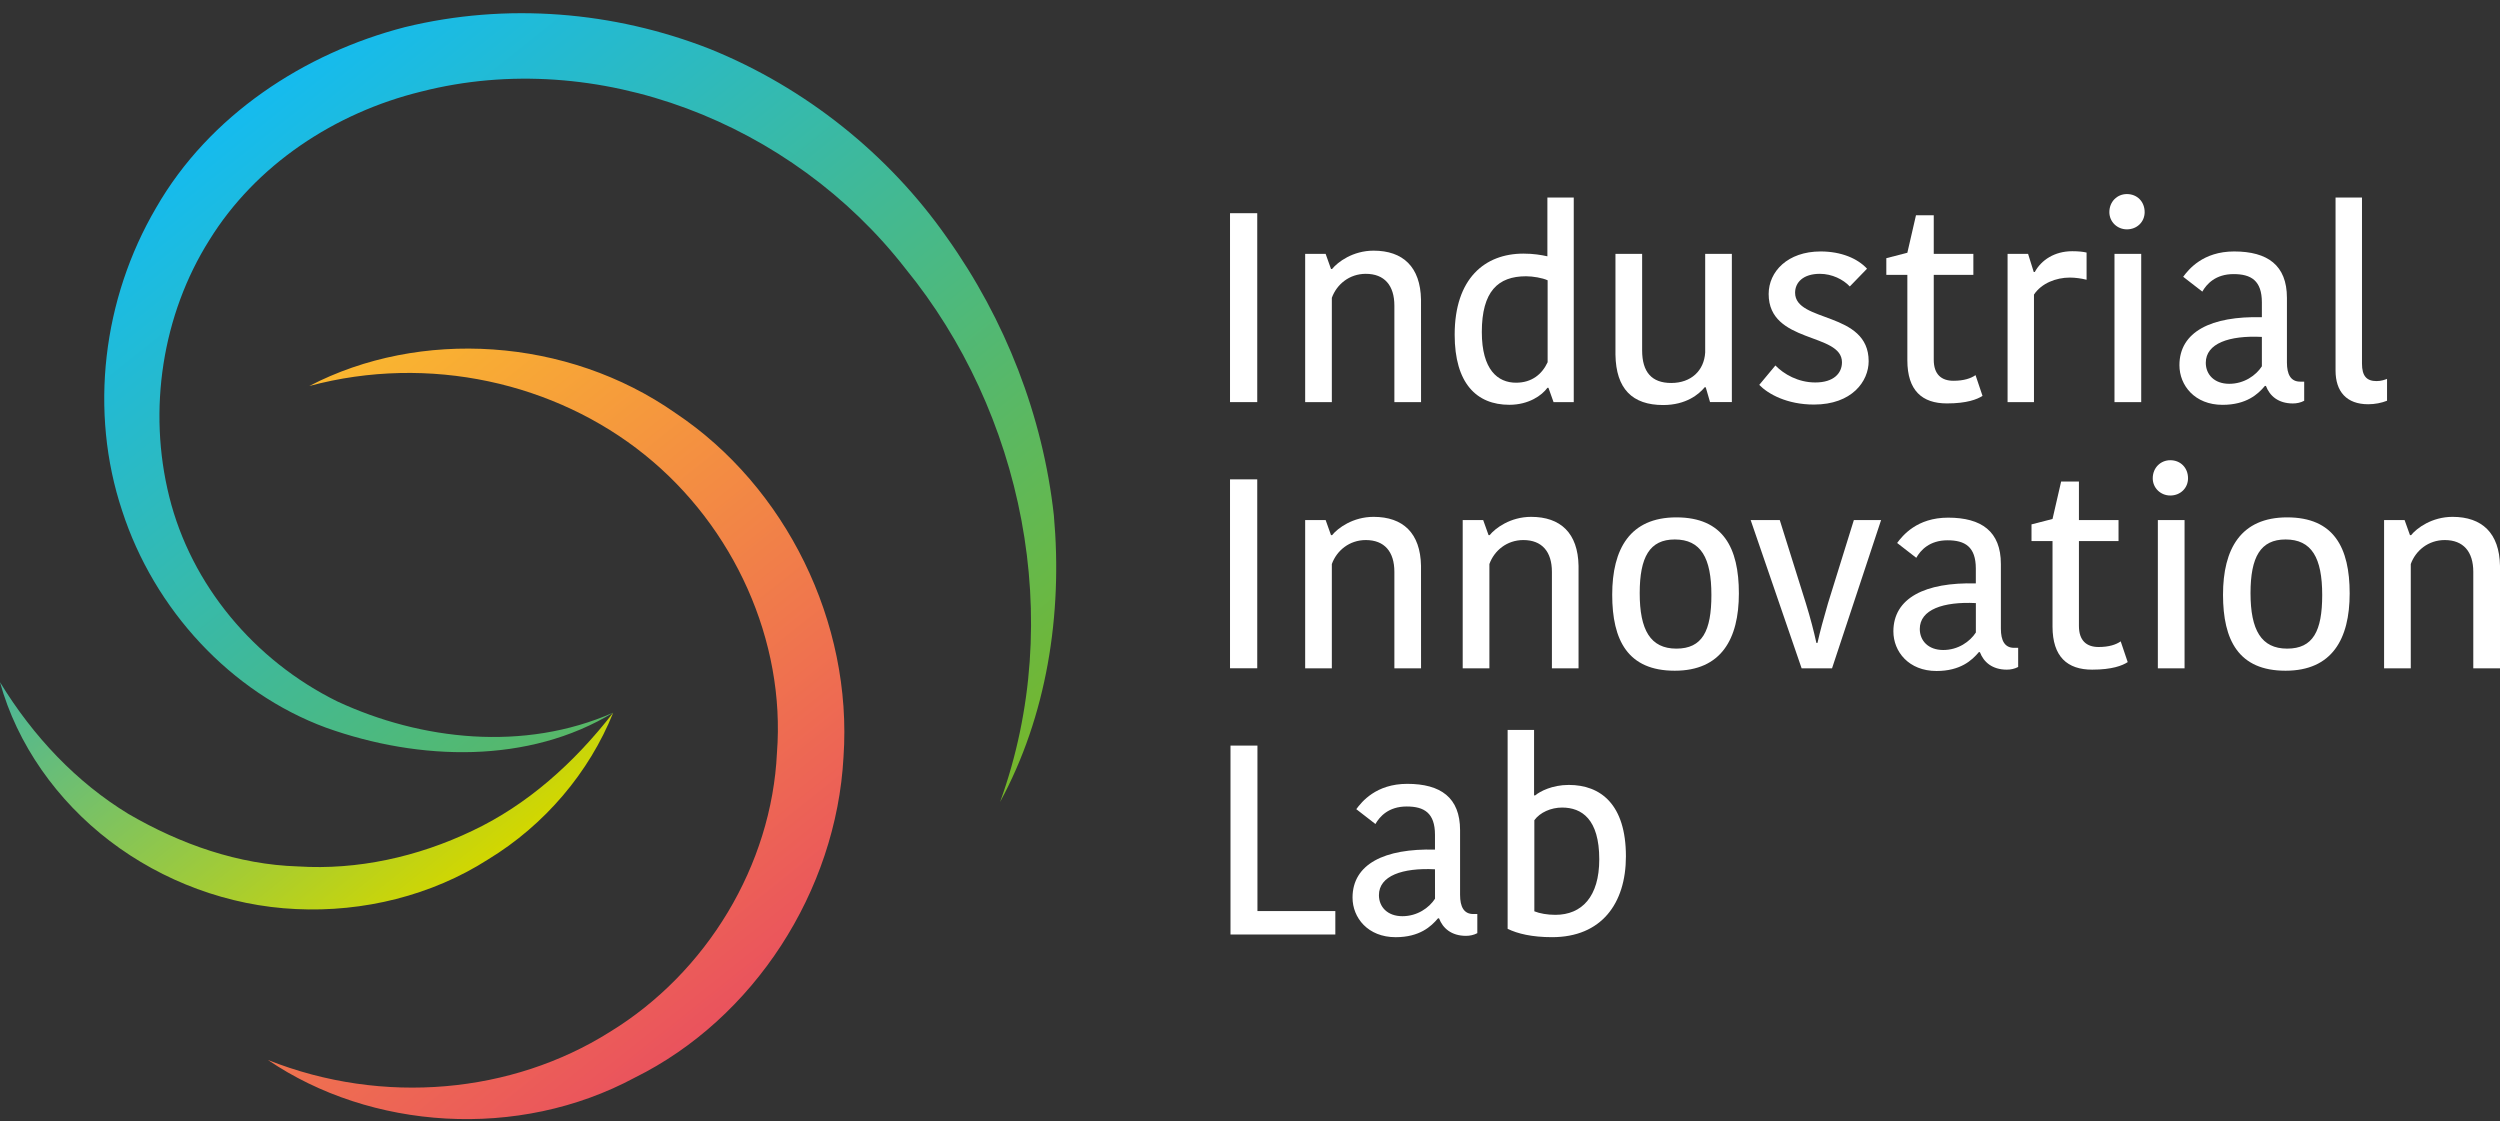 <svg width="136" height="61" viewBox="0 0 136 61" fill="none" xmlns="http://www.w3.org/2000/svg">
<rect x="0" y="0" width="136" height="61" fill="#333333" stroke="none"/>
<path d="M25.683 45.201C22.726 46.613 19.448 47.34 16.219 47.134C12.972 47.035 9.829 45.932 6.99 44.28C4.174 42.566 1.809 40.078 0 37.112C0.928 40.485 3.096 43.551 5.974 45.75C8.85 47.946 12.435 49.288 16.105 49.453C19.759 49.632 23.489 48.713 26.543 46.759C29.643 44.876 32.06 42.008 33.357 38.771C31.229 41.516 28.672 43.793 25.683 45.201Z" fill="url(#paint0_linear_3634_1861)"/>
<path d="M8.492 11.303C5.582 16.263 4.847 22.387 6.643 27.781C8.384 33.159 12.552 37.674 17.74 39.587C22.836 41.409 28.769 41.565 33.361 38.767C28.507 40.907 22.904 40.273 18.357 38.161C13.819 35.926 10.396 31.801 9.209 27.027C8.024 22.289 8.832 17.114 11.389 13.06C13.911 8.976 18.203 6.136 22.913 4.982C32.487 2.536 43.072 6.659 49.254 14.609C55.607 22.392 58.014 33.648 54.405 43.626C56.938 38.964 57.816 33.429 57.33 28.036C56.736 22.638 54.697 17.388 51.5 12.905C48.339 8.393 43.82 4.767 38.617 2.663C33.387 0.612 27.552 0.128 22.028 1.476C16.568 2.884 11.378 6.269 8.492 11.303Z" fill="url(#paint1_linear_3634_1861)"/>
<path d="M36.753 22.475C30.843 18.331 22.827 17.875 16.823 20.999C23.356 19.242 30.228 20.832 35.083 24.749C39.93 28.653 42.737 34.859 42.266 40.957C41.979 47.051 38.465 52.913 33.153 56.151C27.867 59.473 20.855 60.16 14.577 57.664C20.159 61.457 28.175 62.046 34.539 58.62C41.006 55.419 45.495 48.487 45.887 41.177C46.389 33.86 42.752 26.478 36.753 22.475Z" fill="url(#paint2_linear_3634_1861)"/>
<path d="M66.913 11.598H68.394V21.875H66.913V11.598Z" fill="white"/>
<path d="M77.305 21.875H75.854V16.627C75.854 15.526 75.312 14.896 74.299 14.896C73.405 14.896 72.717 15.468 72.452 16.201V21.875H71.001V13.812H72.115L72.407 14.633H72.465C72.773 14.253 73.594 13.636 74.723 13.636C76.32 13.636 77.273 14.517 77.303 16.304L77.305 21.875Z" fill="white"/>
<path d="M84.176 10.746H85.612V21.875H84.513L84.236 21.097H84.178C83.885 21.507 83.165 22.021 82.109 22.021C80.321 22.021 79.134 20.847 79.134 18.209C79.134 15.145 80.776 13.797 82.873 13.797C83.43 13.797 83.84 13.87 84.178 13.943V10.746H84.176ZM84.191 19.705V15.248C83.911 15.117 83.385 15.029 83.017 15.029C81.493 15.029 80.611 15.85 80.611 18.063C80.611 20.116 81.478 20.819 82.473 20.819C83.326 20.819 83.883 20.365 84.191 19.705Z" fill="white"/>
<path d="M87.881 13.812H89.332V19.061C89.332 20.247 89.859 20.834 90.915 20.834C92 20.834 92.704 20.159 92.762 19.177V13.81H94.213V21.873H93.026L92.792 21.067H92.734C92.426 21.447 91.723 22.034 90.476 22.034C88.803 22.034 87.909 21.155 87.881 19.293V13.812Z" fill="white"/>
<path d="M96.215 15.995C96.215 14.778 97.243 13.679 99.044 13.679C100.158 13.679 101.053 14.06 101.566 14.617L100.629 15.584C100.276 15.204 99.661 14.896 99.001 14.896C98.092 14.896 97.653 15.365 97.653 15.924C97.653 17.566 101.655 16.919 101.655 19.648C101.655 20.746 100.745 22.008 98.679 22.008C97.213 22.008 96.187 21.436 95.703 20.938L96.582 19.882C97.036 20.351 97.814 20.806 98.752 20.806C99.749 20.806 100.203 20.308 100.203 19.707C100.203 18.078 96.215 18.708 96.215 15.995Z" fill="white"/>
<path d="M103.76 19.602V14.954H102.616V14.045L103.76 13.75L104.229 11.712H105.196V13.809H107.351V14.952H105.196V19.57C105.196 20.362 105.607 20.714 106.267 20.714C106.837 20.714 107.219 20.583 107.469 20.407L107.849 21.536C107.557 21.725 106.998 21.946 105.914 21.946C104.566 21.948 103.76 21.245 103.76 19.602Z" fill="white"/>
<path d="M113.508 15.218C113.215 15.145 112.891 15.1 112.598 15.1C111.85 15.1 111.059 15.408 110.648 16.025V21.875H109.212V13.812H110.328L110.635 14.795H110.693C111.046 14.149 111.764 13.666 112.731 13.666C113.069 13.666 113.333 13.696 113.51 13.739V15.218H113.508Z" fill="white"/>
<path d="M115.703 10.557C116.26 10.557 116.669 10.968 116.669 11.54C116.669 12.066 116.258 12.477 115.703 12.477C115.175 12.477 114.749 12.066 114.749 11.54C114.749 10.968 115.175 10.557 115.703 10.557ZM115.028 13.812H116.482V21.875H115.028V13.812Z" fill="white"/>
<path d="M124.409 16.201V19.721C124.409 20.366 124.615 20.761 125.129 20.761H125.348V21.802C125.157 21.905 124.938 21.948 124.733 21.948C123.94 21.948 123.471 21.538 123.267 20.996H123.209C122.841 21.436 122.211 22.023 120.906 22.023C119.395 22.023 118.561 20.968 118.561 19.867C118.561 18.048 120.289 17.184 123.046 17.257V16.451C123.046 15.264 122.459 14.911 121.506 14.911C120.524 14.911 120.04 15.453 119.806 15.864L118.765 15.057C119.057 14.662 119.836 13.679 121.536 13.679C123.353 13.679 124.409 14.427 124.409 16.201ZM123.044 18.328C121.27 18.239 119.995 18.68 119.995 19.736C119.995 20.367 120.451 20.879 121.272 20.879C122.078 20.879 122.723 20.426 123.046 19.927V18.328H123.044Z" fill="white"/>
<path d="M128.492 10.746V19.779C128.492 20.452 128.741 20.731 129.283 20.731C129.548 20.731 129.724 20.658 129.855 20.613V21.8C129.561 21.918 129.195 21.991 128.829 21.991C127.656 21.991 127.054 21.303 127.054 20.159V10.746H128.492Z" fill="white"/>
<path d="M66.913 26.077H68.394V36.354H66.913V26.077Z" fill="white"/>
<path d="M77.305 36.356H75.854V31.108C75.854 30.009 75.312 29.379 74.299 29.379C73.405 29.379 72.717 29.951 72.452 30.684V36.358H71.001V28.291H72.115L72.407 29.113H72.465C72.773 28.732 73.594 28.117 74.723 28.117C76.32 28.117 77.273 28.996 77.303 30.785L77.305 36.356Z" fill="white"/>
<path d="M85.875 36.356H84.424V31.108C84.424 30.009 83.882 29.379 82.87 29.379C81.975 29.379 81.287 29.951 81.023 30.684V36.358H79.571V28.291H80.685L80.978 29.113H81.036C81.343 28.732 82.165 28.117 83.293 28.117C84.891 28.117 85.843 28.996 85.873 30.785V36.356H85.875Z" fill="white"/>
<path d="M87.704 32.353C87.704 29.861 88.672 28.145 91.194 28.145C93.746 28.145 94.595 29.803 94.595 32.28C94.595 34.772 93.627 36.487 91.106 36.487C88.553 36.487 87.704 34.832 87.704 32.353ZM91.194 35.285C92.602 35.285 93.1 34.333 93.1 32.368C93.1 30.345 92.529 29.347 91.107 29.347C89.744 29.347 89.2 30.3 89.2 32.265C89.198 34.273 89.785 35.285 91.194 35.285Z" fill="white"/>
<path d="M98.24 32.822C98.504 33.686 98.664 34.303 98.812 34.976H98.87C99.016 34.316 99.193 33.686 99.442 32.822L100.85 28.291H102.332L99.663 36.356H98.008L95.236 28.291H96.819L98.24 32.822Z" fill="white"/>
<path d="M108.848 30.682V34.202C108.848 34.847 109.055 35.242 109.568 35.242H109.788V36.283C109.596 36.386 109.377 36.429 109.173 36.429C108.38 36.429 107.911 36.019 107.706 35.477H107.648C107.281 35.915 106.651 36.502 105.346 36.502C103.834 36.502 103 35.447 103 34.348C103 32.529 104.729 31.665 107.485 31.738V30.931C107.485 29.745 106.898 29.392 105.946 29.392C104.963 29.392 104.479 29.934 104.245 30.345L103.204 29.538C103.497 29.143 104.275 28.16 105.976 28.16C107.793 28.16 108.848 28.908 108.848 30.682ZM107.485 32.808C105.711 32.72 104.436 33.161 104.436 34.217C104.436 34.847 104.892 35.36 105.713 35.36C106.519 35.36 107.164 34.907 107.487 34.408V32.808H107.485Z" fill="white"/>
<path d="M111.657 34.083V29.435H110.514V28.526L111.657 28.233L112.126 26.195H113.094V28.291H115.248V29.435H113.094V34.053C113.094 34.845 113.504 35.197 114.164 35.197C114.734 35.197 115.117 35.066 115.366 34.89L115.747 36.019C115.454 36.21 114.896 36.429 113.812 36.429C112.464 36.429 111.657 35.726 111.657 34.083Z" fill="white"/>
<path d="M118.064 25.036C118.621 25.036 119.029 25.447 119.029 26.019C119.029 26.546 118.619 26.956 118.064 26.956C117.535 26.956 117.109 26.546 117.109 26.019C117.109 25.447 117.535 25.036 118.064 25.036ZM117.387 28.291H118.84V36.356H117.387V28.291Z" fill="white"/>
<path d="M120.932 32.353C120.932 29.861 121.899 28.145 124.421 28.145C126.973 28.145 127.822 29.803 127.822 32.28C127.822 34.772 126.857 36.487 124.333 36.487C121.783 36.487 120.932 34.832 120.932 32.353ZM124.421 35.285C125.829 35.285 126.328 34.333 126.328 32.368C126.328 30.345 125.756 29.347 124.335 29.347C122.972 29.347 122.428 30.3 122.428 32.265C122.428 34.273 123.013 35.285 124.421 35.285Z" fill="white"/>
<path d="M136 36.356H134.547V31.108C134.547 30.009 134.005 29.379 132.994 29.379C132.1 29.379 131.41 29.951 131.146 30.684V36.358H129.694V28.291H130.81L131.103 29.113H131.163C131.47 28.732 132.291 28.117 133.42 28.117C135.018 28.117 135.97 28.996 136 30.785V36.356Z" fill="white"/>
<path d="M68.405 40.56V49.562H72.642V50.837H66.939V40.56H68.405Z" fill="white"/>
<path d="M79.428 45.163V48.682C79.428 49.328 79.635 49.723 80.146 49.723H80.366V50.764C80.175 50.867 79.955 50.91 79.751 50.91C78.96 50.91 78.489 50.499 78.284 49.958H78.226C77.859 50.396 77.229 50.983 75.924 50.983C74.414 50.983 73.578 49.928 73.578 48.829C73.578 47.01 75.309 46.146 78.063 46.219V45.412C78.063 44.225 77.476 43.873 76.524 43.873C75.541 43.873 75.058 44.415 74.823 44.826L73.782 44.019C74.075 43.624 74.853 42.641 76.554 42.641C78.373 42.641 79.428 43.389 79.428 45.163ZM78.063 47.289C76.29 47.201 75.014 47.642 75.014 48.697C75.014 49.328 75.47 49.841 76.291 49.841C77.098 49.841 77.743 49.388 78.065 48.889L78.063 47.289Z" fill="white"/>
<path d="M82.016 39.709H83.453V43.271H83.511C83.775 43.052 84.435 42.7 85.343 42.7C87.072 42.7 88.45 43.755 88.45 46.585C88.45 49.15 87.117 50.982 84.433 50.982C83.335 50.982 82.556 50.792 82.015 50.528V39.709H82.016ZM87 46.746C87 44.561 86.048 43.931 84.977 43.931C84.375 43.931 83.775 44.196 83.468 44.62V49.575C83.76 49.693 84.171 49.767 84.612 49.767C86.048 49.767 87 48.784 87 46.746Z" fill="white"/>
<defs>
<linearGradient id="paint0_linear_3634_1861" x1="24.409" y1="48.632" x2="9.309" y2="29.691" gradientUnits="userSpaceOnUse">
<stop stop-color="#D2D700"/>
<stop offset="1" stop-color="#49B69B"/>
</linearGradient>
<linearGradient id="paint1_linear_3634_1861" x1="49.807" y1="47.291" x2="15.386" y2="4.112" gradientUnits="userSpaceOnUse">
<stop stop-color="#76B72A"/>
<stop offset="1" stop-color="#15BBEF"/>
</linearGradient>
<linearGradient id="paint2_linear_3634_1861" x1="38.788" y1="55.784" x2="13.299" y2="23.809" gradientUnits="userSpaceOnUse">
<stop stop-color="#EA535D"/>
<stop offset="1" stop-color="#FAB72F"/>
</linearGradient>
</defs>
</svg>
